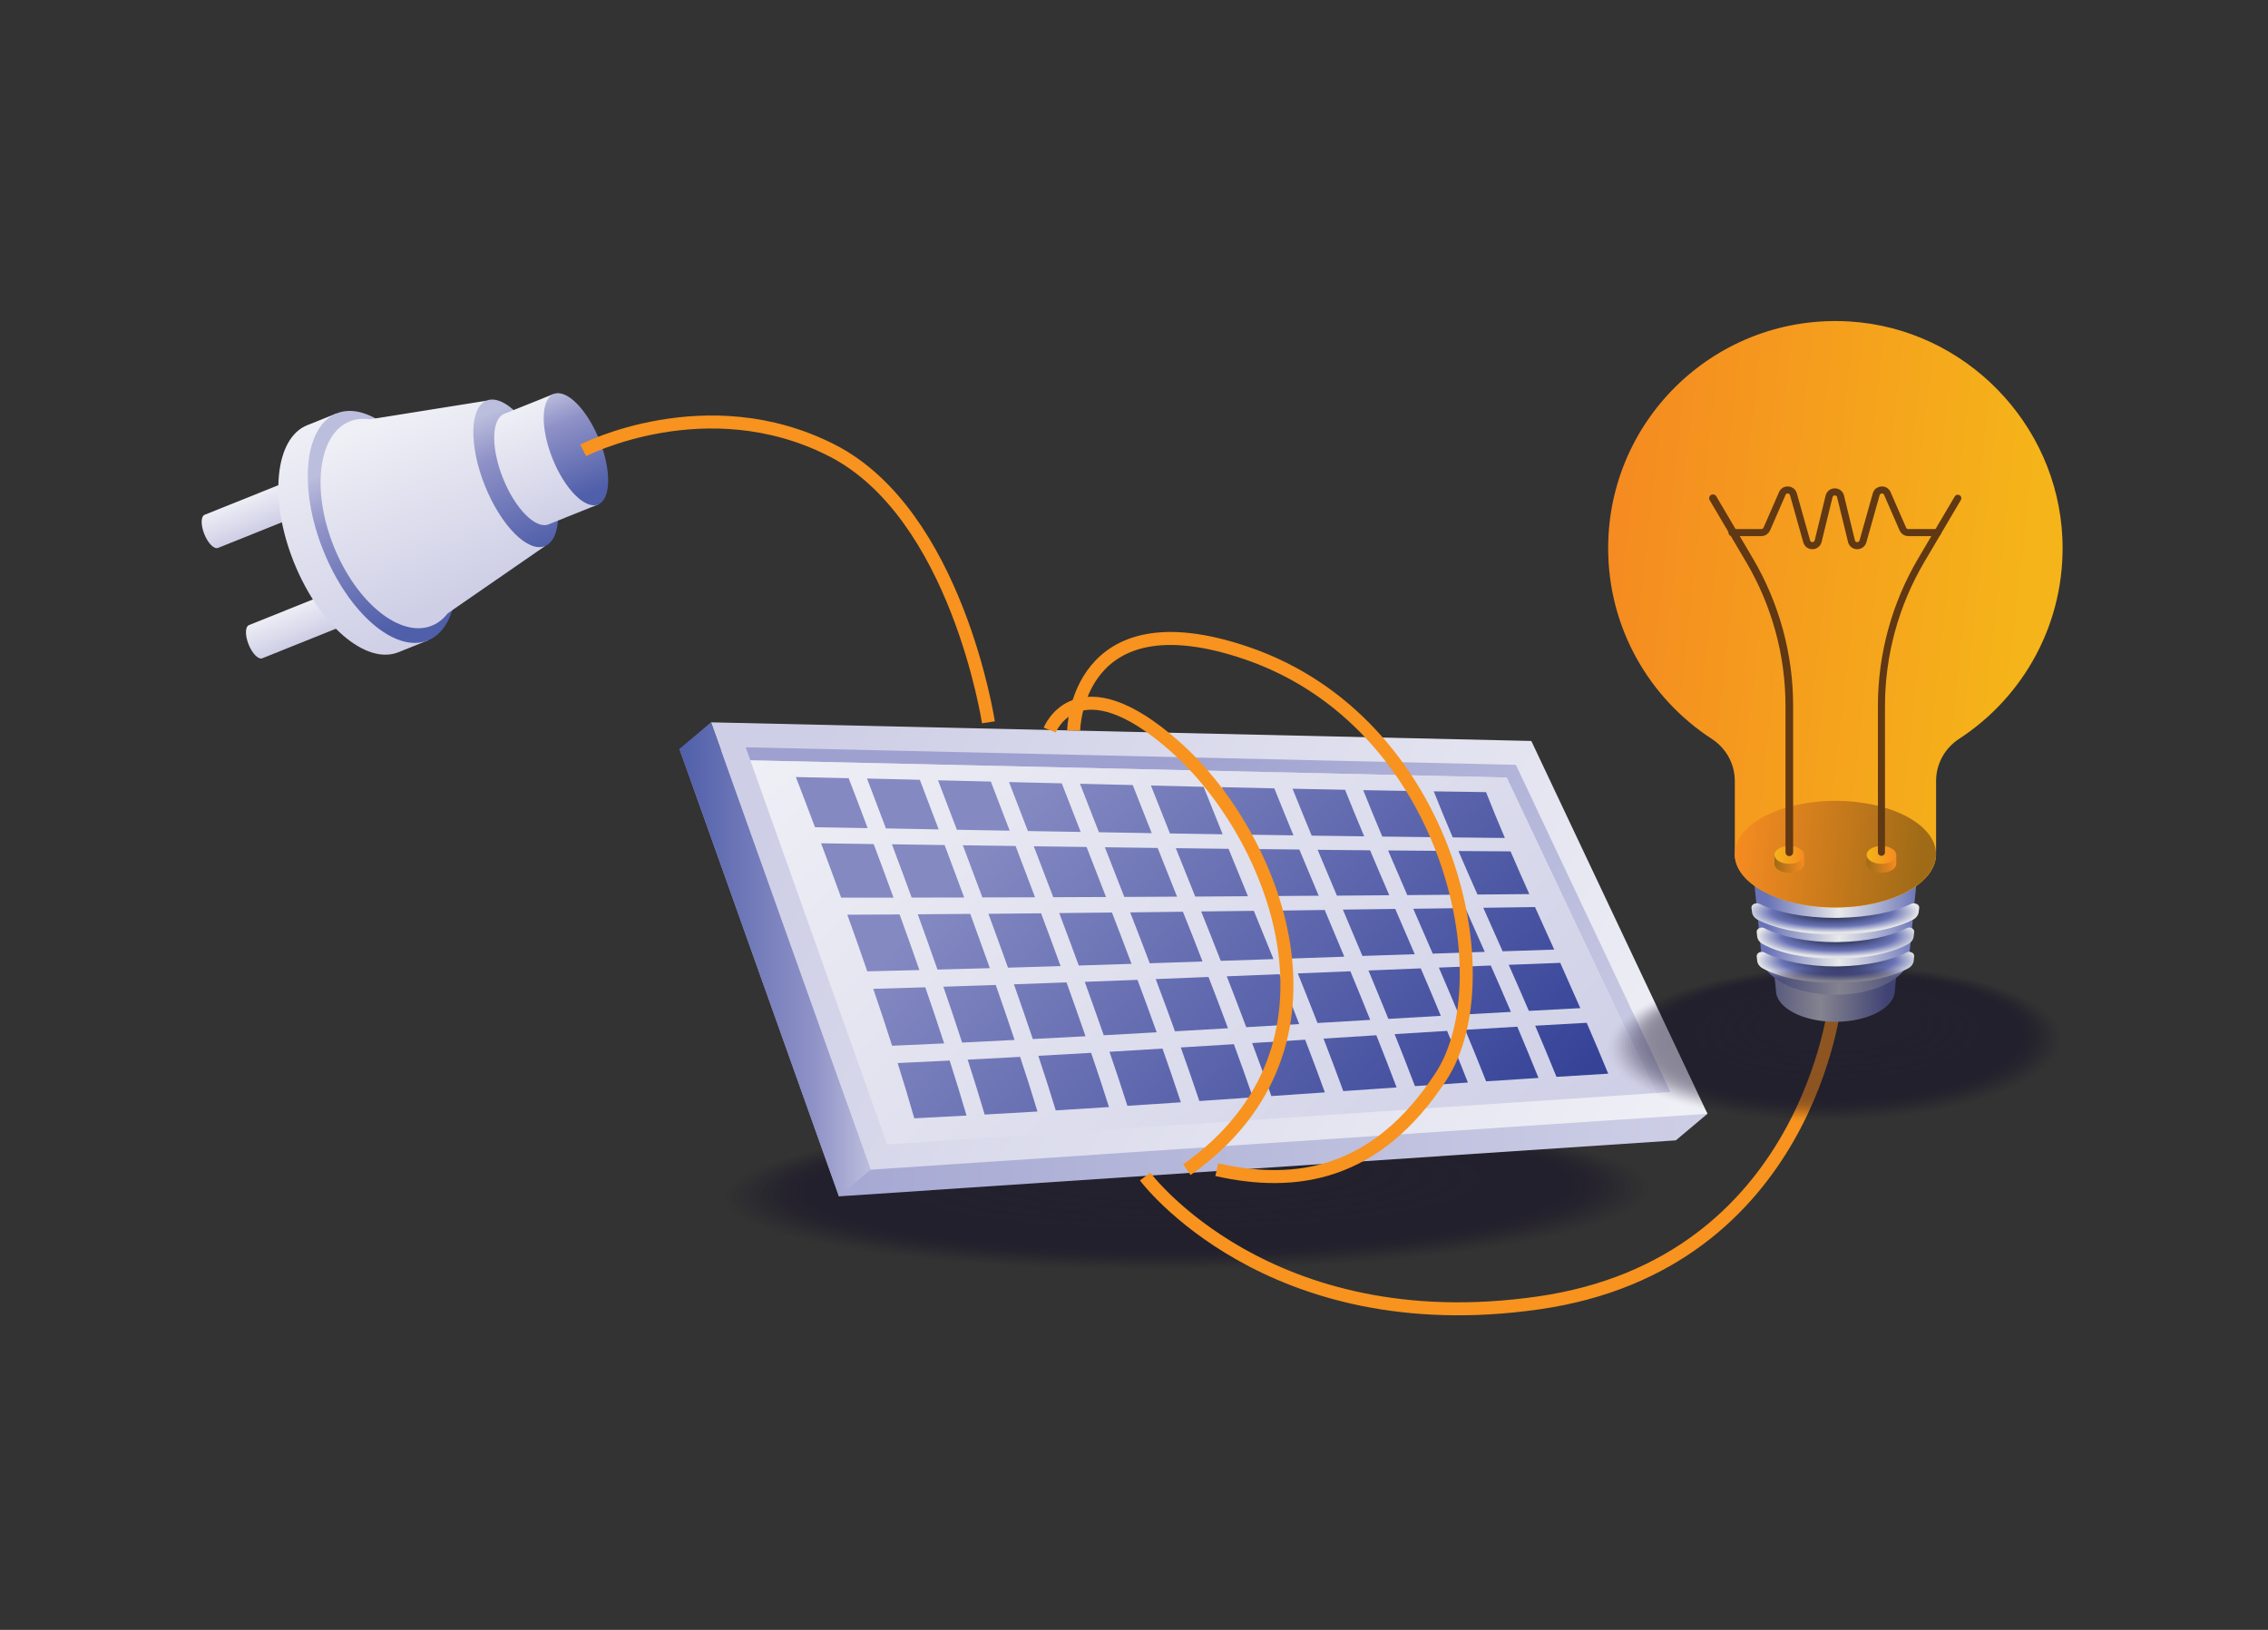 <?xml version="1.0" encoding="utf-8"?>
<svg xmlns="http://www.w3.org/2000/svg" enable-background="new 0 0 3200 2300" viewBox="0 0 3200 2300">
  <rect x="0" y="0" width="3200" height="2300" fill="#333333" stroke="none"/>
  <rect fill="none" height="2199.1" width="3134.4" x="32.8" y="50.4"/>
  <g>
    <g opacity=".46">
      <ellipse cx="1674.5" cy="1684.2" fill="#0f0a26" opacity="0" rx="667.7" ry="111.6" transform="rotate(-.573 1674.641 1683.87) scale(1)"/>
      <ellipse cx="1674.6" cy="1683.6" fill="#0f0a26" opacity=".02" rx="659.3" ry="110.2" transform="rotate(-.573 1674.746 1683.333) scale(1)"/>
      <ellipse cx="1674.7" cy="1683.1" fill="#0f0a26" opacity=".039" rx="651" ry="108.7" transform="rotate(-.573 1674.845 1682.79) scale(1)"/>
      <ellipse cx="1674.8" cy="1682.5" fill="#0f0a26" opacity=".059" rx="642.7" ry="107.2" transform="rotate(-.573 1674.952 1682.253) scale(1)"/>
      <ellipse cx="1674.9" cy="1682" fill="#0f0a26" opacity=".078" rx="634.3" ry="105.8" transform="rotate(-.573 1675.053 1681.72) scale(1)"/>
      <ellipse cx="1675.1" cy="1681.5" fill="#0f0a26" opacity=".098" rx="626" ry="104.3" transform="rotate(-.573 1675.161 1681.186) scale(1)"/>
      <ellipse cx="1675.2" cy="1680.9" fill="#0f0a26" opacity=".118" rx="617.7" ry="102.8" transform="rotate(-.573 1675.265 1680.645) scale(1)"/>
      <ellipse cx="1675.3" cy="1680.4" fill="#0f0a26" opacity=".137" rx="609.3" ry="101.4" transform="rotate(-.573 1675.365 1680.111) scale(1)"/>
      <ellipse cx="1675.4" cy="1679.8" fill="#0f0a26" opacity=".157" rx="601" ry="99.9" transform="rotate(-.573 1675.471 1679.574) scale(1)"/>
      <ellipse cx="1675.5" cy="1679.3" fill="#0f0a26" opacity=".176" rx="592.7" ry="98.5" transform="rotate(-.573 1675.573 1679.03) scale(1)"/>
      <ellipse cx="1675.6" cy="1678.8" fill="#0f0a26" opacity=".196" rx="584.3" ry="97" transform="rotate(-.573 1675.684 1678.496) scale(1)"/>
      <ellipse cx="1675.7" cy="1678.2" fill="#0f0a26" opacity=".216" rx="576" ry="95.5" transform="rotate(-.573 1675.779 1677.957) scale(1)"/>
      <ellipse cx="1675.8" cy="1677.7" fill="#0f0a26" opacity=".235" rx="567.7" ry="94.1" transform="rotate(-.573 1675.89 1677.423) scale(1)"/>
      <ellipse cx="1675.9" cy="1677.1" fill="#0f0a26" opacity=".255" rx="559.4" ry="92.6" transform="rotate(-.573 1675.99 1676.886) scale(1)"/>
      <ellipse cx="1676" cy="1676.6" fill="#0f0a26" opacity=".275" rx="551" ry="91.1" transform="rotate(-.573 1676.095 1676.346) scale(1)"/>
      <ellipse cx="1676.1" cy="1676" fill="#0f0a26" opacity=".294" rx="542.7" ry="89.7" transform="rotate(-.573 1676.2 1675.814) scale(1)"/>
      <ellipse cx="1676.2" cy="1675.5" fill="#0f0a26" opacity=".314" rx="534.4" ry="88.2" transform="rotate(-.573 1676.299 1675.276) scale(1)"/>
      <ellipse cx="1676.3" cy="1675" fill="#0f0a26" opacity=".333" rx="526" ry="86.7" transform="rotate(-.573 1676.406 1674.737) scale(1)"/>
      <ellipse cx="1676.5" cy="1674.4" fill="#0f0a26" opacity=".353" rx="517.7" ry="85.3" transform="rotate(-.573 1676.51 1674.204) scale(1)"/>
      <ellipse cx="1676.6" cy="1673.9" fill="#0f0a26" opacity=".372" rx="509.4" ry="83.8" transform="rotate(-.573 1676.611 1673.668) scale(1)"/>
      <ellipse cx="1676.7" cy="1673.3" fill="#0f0a26" opacity=".392" rx="501" ry="82.3" transform="rotate(-.573 1676.71 1673.13) scale(1)"/>
      <ellipse cx="1676.8" cy="1672.8" fill="#0f0a26" opacity=".412" rx="492.7" ry="80.9" transform="rotate(-.573 1676.817 1672.597) scale(1)"/>
      <ellipse cx="1676.9" cy="1672.3" fill="#0f0a26" opacity=".431" rx="484.4" ry="79.4" transform="rotate(-.573 1676.92 1672.062) scale(1)"/>
      <ellipse cx="1677" cy="1671.7" fill="#0f0a26" opacity=".451" rx="476" ry="78" transform="rotate(-.573 1677.022 1671.524) scale(1)"/>
      <ellipse cx="1677.1" cy="1671.2" fill="#0f0a26" opacity=".471" rx="467.7" ry="76.5" transform="rotate(-.573 1677.13 1670.993) scale(1)"/>
      <ellipse cx="1677.2" cy="1670.6" fill="#0f0a26" opacity=".49" rx="459.4" ry="75" transform="rotate(-.573 1677.233 1670.456) scale(1)"/>
      <ellipse cx="1677.3" cy="1670.1" fill="#0f0a26" opacity=".51" rx="451.1" ry="73.6" transform="rotate(-.573 1677.335 1669.918) scale(1)"/>
      <ellipse cx="1677.4" cy="1669.6" fill="#0f0a26" opacity=".529" rx="442.7" ry="72.1" transform="rotate(-.573 1677.433 1669.386) scale(1)"/>
      <ellipse cx="1677.5" cy="1669" fill="#0f0a26" opacity=".549" rx="434.4" ry="70.6" transform="rotate(-.573 1677.539 1668.85) scale(1)"/>
      <ellipse cx="1677.6" cy="1668.5" fill="#0f0a26" opacity=".569" rx="426.1" ry="69.2" transform="rotate(-.573 1677.64 1668.31) scale(1)"/>
      <ellipse cx="1677.7" cy="1667.9" fill="#0f0a26" opacity=".588" rx="417.7" ry="67.7" transform="rotate(-.573 1677.745 1667.773) scale(1)"/>
      <ellipse cx="1677.9" cy="1667.4" fill="#0f0a26" opacity=".608" rx="409.4" ry="66.2" transform="rotate(-.573 1677.845 1667.242) scale(1)"/>
      <ellipse cx="1678" cy="1666.9" fill="#0f0a26" opacity=".627" rx="401.1" ry="64.8" transform="rotate(-.573 1677.95 1666.705) scale(1)"/>
      <ellipse cx="1678.1" cy="1666.3" fill="#0f0a26" opacity=".647" rx="392.7" ry="63.3" transform="rotate(-.573 1678.048 1666.169) scale(1)"/>
      <ellipse cx="1678.2" cy="1665.8" fill="#0f0a26" opacity=".667" rx="384.4" ry="61.9" transform="rotate(-.573 1678.159 1665.636) scale(1)"/>
      <ellipse cx="1678.3" cy="1665.2" fill="#0f0a26" opacity=".686" rx="376.1" ry="60.4" transform="rotate(-.573 1678.262 1665.105) scale(1)"/>
      <ellipse cx="1678.4" cy="1664.7" fill="#0f0a26" opacity=".706" rx="367.8" ry="58.9" transform="rotate(-.573 1678.363 1664.562) scale(1)"/>
      <ellipse cx="1678.5" cy="1664.2" fill="#0f0a26" opacity=".726" rx="359.4" ry="57.5" transform="rotate(-.573 1678.462 1664.027) scale(1)"/>
      <ellipse cx="1678.6" cy="1663.6" fill="#0f0a26" opacity=".745" rx="351.1" ry="56" transform="rotate(-.573 1678.568 1663.498) scale(1)"/>
      <ellipse cx="1678.7" cy="1663.1" fill="#0f0a26" opacity=".765" rx="342.8" ry="54.5" transform="rotate(-.573 1678.667 1662.962) scale(1)"/>
      <ellipse cx="1678.8" cy="1662.5" fill="#0f0a26" opacity=".784" rx="334.4" ry="53.1" transform="rotate(-.573 1678.767 1662.426) scale(1)"/>
      <ellipse cx="1678.9" cy="1662" fill="#0f0a26" opacity=".804" rx="326.1" ry="51.6" transform="rotate(-.573 1678.874 1661.888) scale(1)"/>
      <ellipse cx="1679" cy="1661.5" fill="#0f0a26" opacity=".824" rx="317.8" ry="50.1" transform="rotate(-.573 1678.974 1661.351) scale(1)"/>
      <ellipse cx="1679.1" cy="1660.9" fill="#0f0a26" opacity=".843" rx="309.4" ry="48.7" transform="rotate(-.573 1679.083 1660.814) scale(1)"/>
      <ellipse cx="1679.3" cy="1660.4" fill="#0f0a26" opacity=".863" rx="301.1" ry="47.2" transform="matrix(1 -.01 .01 1 -16.534 16.89)"/>
      <ellipse cx="1679.4" cy="1659.8" fill="#0f0a26" opacity=".882" rx="292.8" ry="45.7" transform="rotate(-.573 1679.29 1659.75) scale(1)"/>
      <ellipse cx="1679.5" cy="1659.3" fill="#0f0a26" opacity=".902" rx="284.4" ry="44.3" transform="matrix(1 -.01 .01 1 -16.516 16.885)"/>
      <ellipse cx="1679.6" cy="1658.8" fill="#0f0a26" opacity=".922" rx="276.1" ry="42.8" transform="matrix(1 -.01 .01 1 -16.508 16.883)"/>
      <ellipse cx="1679.7" cy="1658.2" fill="#0f0a26" opacity=".941" rx="267.8" ry="41.4" transform="matrix(1 -.01 .01 1 -16.5 16.882)"/>
      <ellipse cx="1679.8" cy="1657.7" fill="#0f0a26" opacity=".961" rx="259.5" ry="39.9" transform="rotate(-.573 1679.71 1657.59) scale(1)"/>
      <ellipse cx="1679.9" cy="1657.1" fill="#0f0a26" opacity=".98" rx="251.1" ry="38.4" transform="matrix(1 -.01 .01 1 -16.487 16.882)"/>
      <ellipse cx="1680" cy="1656.6" fill="#0f0a26" rx="242.8" ry="37" transform="matrix(1 -.01 .01 1 -16.483 16.883)"/>
    </g>
    <g>
      <g>
        <linearGradient gradientTransform="matrix(-.928 .372 .372 .928 6594.354 -1273.744)" gradientUnits="userSpaceOnUse" id="a" x1="6524.24" x2="6524.24" y1="-492.158" y2="-440.97">
          <stop offset="0" stop-color="#efeff6"/>
          <stop offset="1" stop-color="#cecfe6"/>
        </linearGradient>
        <path d="M288.8,726.4l144.5-58l18.8,46.8l-144.5,58c-5.5,2.2-14.1-6.5-19.3-19.4&#xD;&#xA;				C283.1,740.8,283.3,728.6,288.8,726.4z" fill="url(#a)"/>
        <linearGradient gradientTransform="matrix(-.928 .372 .372 .928 6594.354 -1273.744)" gradientUnits="userSpaceOnUse" id="b" x1="6441.055" x2="6441.055" y1="-446.985" y2="-492.483">
          <stop offset="0" stop-color="#505faa"/>
          <stop offset=".704" stop-color="#8f92c7"/>
          <stop offset="1" stop-color="#bcbedd"/>
        </linearGradient>
        <path d="M432.8,695.8c5.2,12.9,13.8,21.6,19.3,19.4s5.7-14.5,0.5-27.4c-5.2-12.9-13.8-21.6-19.3-19.4&#xD;&#xA;				C427.8,670.6,427.6,682.8,432.8,695.8z" fill="url(#b)"/>
      </g>
      <g>
        <linearGradient gradientTransform="matrix(-.928 .372 .372 .928 6594.354 -1273.744)" gradientUnits="userSpaceOnUse" id="c" x1="6524.24" x2="6524.24" y1="-324.339" y2="-273.151">
          <stop offset="0" stop-color="#efeff6"/>
          <stop offset="1" stop-color="#cecfe6"/>
        </linearGradient>
        <path d="M351.3,882.1l144.5-58l18.8,46.8l-144.5,58c-5.5,2.2-14.1-6.5-19.3-19.4&#xD;&#xA;				C345.6,896.6,345.8,884.3,351.3,882.1z" fill="url(#c)"/>
        <linearGradient gradientTransform="matrix(-.928 .372 .372 .928 6594.354 -1273.744)" gradientUnits="userSpaceOnUse" id="d" x1="6441.055" x2="6441.055" y1="-279.166" y2="-324.663">
          <stop offset="0" stop-color="#505faa"/>
          <stop offset=".704" stop-color="#8f92c7"/>
          <stop offset="1" stop-color="#bcbedd"/>
        </linearGradient>
        <path d="M495.3,851.5c5.2,12.9,13.8,21.6,19.3,19.4c5.5-2.2,5.7-14.5,0.5-27.4c-5.2-12.9-13.8-21.6-19.3-19.4&#xD;&#xA;				S490.1,838.6,495.3,851.5z" fill="url(#d)"/>
      </g>
      <g>
        <linearGradient gradientTransform="matrix(-.928 .372 .372 .928 6594.354 -1273.744)" gradientUnits="userSpaceOnUse" id="e" x1="6437.797" x2="6437.797" y1="-555.057" y2="-204.813">
          <stop offset="0" stop-color="#efeff6"/>
          <stop offset="1" stop-color="#cecfe6"/>
        </linearGradient>
        <path d="M433.5,600l41.6-16.7l128.6,320.4l-41.6,16.7c-45.9,18.4-111.9-38.4-147.4-126.9&#xD;&#xA;				C379.2,705.1,387.6,618.4,433.5,600z" fill="url(#e)"/>
        <linearGradient gradientTransform="matrix(-.928 .372 .372 .928 6594.354 -1273.744)" gradientUnits="userSpaceOnUse" id="f" x1="6370.623" x2="6370.623" y1="-240.817" y2="-482.283">
          <stop offset="0" stop-color="#505faa"/>
          <stop offset=".704" stop-color="#8f92c7"/>
          <stop offset="1" stop-color="#bcbedd"/>
        </linearGradient>
        <path d="M456.2,776.9c35.5,88.5,101.5,145.3,147.4,126.9s54.3-105.1,18.8-193.6S521,564.9,475.1,583.3&#xD;&#xA;				C429.1,601.8,420.7,688.4,456.2,776.9z" fill="url(#f)"/>
      </g>
      <linearGradient gradientTransform="matrix(-.928 .372 .372 .928 6594.354 -1273.744)" gradientUnits="userSpaceOnUse" id="g" x1="6306.036" x2="6306.036" y1="-518.541" y2="-247.699">
        <stop offset="0" stop-color="#efeff6"/>
        <stop offset="1" stop-color="#cecfe6"/>
      </linearGradient>
      <path d="M493.7,594.5c3-1.2,6.1-2,9.2-2.6l0,0l0.3,0c6-1.1,12.3-1.1,18.7-0.2l164.6-26.3l82.4,205.3l-137.2,94.8&#xD;&#xA;			c-4,5.1-8.5,9.5-13.6,12.8l-0.2,0.2l0,0c-2.7,1.7-5.5,3.2-8.5,4.4c-44.5,17.9-106.5-32.2-138.5-111.9&#xD;&#xA;			C439,691.4,449.1,612.3,493.7,594.5z" fill="url(#g)"/>
      <linearGradient gradientTransform="matrix(-.928 .372 .372 .928 6594.354 -1273.744)" gradientUnits="userSpaceOnUse" id="h" x1="6167.713" x2="6167.713" y1="-268.485" y2="-474.127">
        <stop offset="0" stop-color="#505faa"/>
        <stop offset=".704" stop-color="#8f92c7"/>
        <stop offset="1" stop-color="#bcbedd"/>
      </linearGradient>
      <path d="M684.2,685.4c22.8,56.7,60.7,94.8,84.7,85.2s25-63.4,2.3-120.1s-60.7-94.8-84.7-85.2&#xD;&#xA;			C662.5,575,661.5,628.7,684.2,685.4z" fill="url(#h)"/>
      <g>
        <linearGradient gradientTransform="matrix(-.928 .372 .372 .928 6594.354 -1273.744)" gradientUnits="userSpaceOnUse" id="i" x1="6131.605" x2="6131.605" y1="-466.744" y2="-296.238">
          <stop offset="0" stop-color="#efeff6"/>
          <stop offset="1" stop-color="#cecfe6"/>
        </linearGradient>
        <path d="M711.5,583.9l69.8-28l62.6,156l-69.8,28c-18.2,7.3-47-21.7-64.3-64.7C692.5,632.1,693.2,591.2,711.5,583.9z" fill="url(#i)"/>
        <linearGradient gradientTransform="matrix(-.928 .372 .372 .928 6594.354 -1273.744)" gradientUnits="userSpaceOnUse" id="j" x1="6076.2" x2="6076.2" y1="-316.274" y2="-467.826">
          <stop offset="0" stop-color="#505faa"/>
          <stop offset=".704" stop-color="#8f92c7"/>
          <stop offset="1" stop-color="#bcbedd"/>
        </linearGradient>
        <path d="M779.6,647.2c17.3,43.1,46.1,72.1,64.3,64.7c18.2-7.3,19-48.2,1.7-91.2c-17.3-43.1-46.1-72.1-64.3-64.7&#xD;&#xA;				C763.1,563.2,762.3,604.1,779.6,647.2z" fill="url(#j)"/>
      </g>
    </g>
    <g>
      <linearGradient gradientUnits="userSpaceOnUse" id="k" x1="958.684" x2="2409.075" y1="1372.502" y2="1372.502">
        <stop offset="0" stop-color="#9ea1cf"/>
        <stop offset="1" stop-color="#cecfe6"/>
      </linearGradient>
      <polygon fill="url(#k)" points="958.7 1056.8 1183.7 1688.2 2364.5 1609.2 2409.1 1571.7 2116.1 1083.2"/>
      <linearGradient gradientUnits="userSpaceOnUse" id="l" x1="2304.455" x2="1151.272" y1="1691.895" y2="1041.999">
        <stop offset="0" stop-color="#efeff6"/>
        <stop offset="1" stop-color="#cecfe6"/>
      </linearGradient>
      <polygon fill="url(#l)" points="1003.2 1019.3 1228.3 1650.6 2409.1 1571.7 2160.6 1045.6"/>
      <linearGradient gradientUnits="userSpaceOnUse" id="m" x1="1615.068" x2="2214.621" y1="1092.999" y2="1714.435">
        <stop offset="0" stop-color="#9ea1cf"/>
        <stop offset="1" stop-color="#cecfe6"/>
      </linearGradient>
      <polygon fill="url(#m)" points="2356.8 1540.9 2336.1 1542.4 2125.8 1097.2 1058.7 1072.9 1052.1 1054.5 2138.8 1079.3"/>
      <linearGradient gradientUnits="userSpaceOnUse" id="n" x1="1243.534" x2="2093.952" y1="894.498" y2="1775.954">
        <stop offset="0" stop-color="#efeff6"/>
        <stop offset="1" stop-color="#cecfe6"/>
      </linearGradient>
      <polygon fill="url(#n)" points="2336.1 1542.4 1251.8 1614.9 1058.7 1072.9 2125.8 1097.2"/>
      <linearGradient gradientUnits="userSpaceOnUse" id="o" x1="958.684" x2="1228.296" y1="1353.739" y2="1353.739">
        <stop offset="0" stop-color="#505faa"/>
        <stop offset=".704" stop-color="#8f92c7"/>
        <stop offset="1" stop-color="#bcbedd"/>
      </linearGradient>
      <polygon fill="url(#o)" points="1228.3 1650.6 1183.7 1688.2 958.7 1056.8 1003.2 1019.3"/>
      <g>
        <g>
          <g>
            <linearGradient gradientUnits="userSpaceOnUse" id="p" x1="1324.228" x2="1990.285" y1="1266.276" y2="1857.672">
              <stop offset="0" stop-color="#8489c2"/>
              <stop offset="1" stop-color="#313f95"/>
            </linearGradient>
            <path d="M1224.2,1168.6c-29.7-0.5-44.6-0.8-74.3-1.3c-11.1-29.4-16.5-43.7-27-70.8c29.8,0.6,44.7,1,74.5,1.7&#xD;&#xA;						C1207.9,1125.3,1213.3,1139.4,1224.2,1168.6z" fill="url(#p)"/>
            <linearGradient gradientUnits="userSpaceOnUse" id="q" x1="1367.334" x2="2033.392" y1="1217.727" y2="1809.124">
              <stop offset="0" stop-color="#8489c2"/>
              <stop offset="1" stop-color="#313f95"/>
            </linearGradient>
            <path d="M1324.4,1170.4c-29.8-0.5-44.7-0.8-74.4-1.4c-10.9-29-16.3-43.2-26.7-70.4c29.8,0.7,44.7,1.1,74.5,1.8&#xD;&#xA;						C1308.1,1127.6,1313.5,1141.7,1324.4,1170.4z" fill="url(#q)"/>
            <linearGradient gradientUnits="userSpaceOnUse" id="r" x1="1410.438" x2="2076.496" y1="1169.182" y2="1760.578">
              <stop offset="0" stop-color="#8489c2"/>
              <stop offset="1" stop-color="#313f95"/>
            </linearGradient>
            <path d="M1424.6,1172.2c-29.8-0.5-44.7-0.8-74.5-1.3c-10.8-28.6-16.2-42.6-26.6-69.8c29.8,0.7,44.7,1.1,74.5,1.8&#xD;&#xA;						C1408.4,1130.1,1413.7,1144,1424.6,1172.2z" fill="url(#r)"/>
            <linearGradient gradientUnits="userSpaceOnUse" id="s" x1="1453.542" x2="2119.6" y1="1120.636" y2="1712.032">
              <stop offset="0" stop-color="#8489c2"/>
              <stop offset="1" stop-color="#313f95"/>
            </linearGradient>
            <path d="M1524.8,1174c-29.8-0.5-44.7-0.8-74.5-1.3c-10.8-28.1-16.2-42-26.6-69.1c29.8,0.7,44.7,1.1,74.4,1.8&#xD;&#xA;						C1508.6,1132.5,1514,1146.2,1524.8,1174z" fill="url(#s)"/>
            <linearGradient gradientUnits="userSpaceOnUse" id="t" x1="1496.647" x2="2162.705" y1="1072.089" y2="1663.485">
              <stop offset="0" stop-color="#8489c2"/>
              <stop offset="1" stop-color="#313f95"/>
            </linearGradient>
            <path d="M1625,1175.7c-29.8-0.5-44.7-0.8-74.5-1.3c-10.8-27.6-16.2-41.3-26.7-68.4c29.8,0.7,44.6,1.1,74.4,1.8&#xD;&#xA;						C1608.8,1134.9,1614.2,1148.4,1625,1175.7z" fill="url(#t)"/>
            <linearGradient gradientUnits="userSpaceOnUse" id="u" x1="1539.755" x2="2205.812" y1="1023.539" y2="1614.936">
              <stop offset="0" stop-color="#8489c2"/>
              <stop offset="1" stop-color="#313f95"/>
            </linearGradient>
            <path d="M1725.1,1177.3c-29.7-0.5-44.6-0.7-74.4-1.2c-10.8-27.1-16.2-40.6-26.8-67.6c29.7,0.7,44.6,1.1,74.3,1.8&#xD;&#xA;						C1708.9,1137.2,1714.3,1150.6,1725.1,1177.3z" fill="url(#u)"/>
            <linearGradient gradientUnits="userSpaceOnUse" id="v" x1="1582.866" x2="2248.924" y1="974.985" y2="1566.382">
              <stop offset="0" stop-color="#8489c2"/>
              <stop offset="1" stop-color="#313f95"/>
            </linearGradient>
            <path d="M1825,1178.8c-29.7-0.4-44.5-0.7-74.3-1.1c-10.8-26.6-16.2-39.9-26.9-66.9c29.7,0.7,44.5,1,74.2,1.7&#xD;&#xA;						C1808.8,1139.4,1814.2,1152.6,1825,1178.8z" fill="url(#v)"/>
            <linearGradient gradientUnits="userSpaceOnUse" id="w" x1="1625.983" x2="2292.041" y1="926.425" y2="1517.822">
              <stop offset="0" stop-color="#8489c2"/>
              <stop offset="1" stop-color="#313f95"/>
            </linearGradient>
            <path d="M1924.8,1180.2c-29.6-0.4-44.4-0.6-74.1-1c-10.8-26.1-16.2-39.3-27-66.2c29.6,0.6,44.5,0.9,74.1,1.5&#xD;&#xA;						C1908.6,1141.4,1914,1154.4,1924.8,1180.2z" fill="url(#w)"/>
            <linearGradient gradientUnits="userSpaceOnUse" id="x" x1="1669.105" x2="2335.163" y1="877.859" y2="1469.255">
              <stop offset="0" stop-color="#8489c2"/>
              <stop offset="1" stop-color="#313f95"/>
            </linearGradient>
            <path d="M2024.2,1181.4c-29.5-0.3-44.3-0.5-73.9-0.9c-10.8-25.7-16.2-38.7-26.9-65.5c29.6,0.6,44.4,0.8,74,1.3&#xD;&#xA;						C2008.1,1143.2,2013.5,1156.1,2024.2,1181.4z" fill="url(#x)"/>
            <linearGradient gradientUnits="userSpaceOnUse" id="y" x1="1712.236" x2="2378.294" y1="829.283" y2="1420.679">
              <stop offset="0" stop-color="#8489c2"/>
              <stop offset="1" stop-color="#313f95"/>
            </linearGradient>
            <path d="M2123.3,1182.5c-29.4-0.3-44.1-0.4-73.6-0.8c-10.7-25.2-16-38.1-26.8-65c29.6,0.5,44.3,0.7,73.8,1.1&#xD;&#xA;						C2107.4,1144.8,2112.7,1157.5,2123.3,1182.5z" fill="url(#y)"/>
          </g>
          <g>
            <linearGradient gradientUnits="userSpaceOnUse" id="z" x1="1292.33" x2="1958.387" y1="1302.201" y2="1893.597">
              <stop offset="0" stop-color="#8489c2"/>
              <stop offset="1" stop-color="#313f95"/>
            </linearGradient>
            <path d="M1260.7,1266.7c-29.6,0-44.4,0-73.9,0c-11.4-31.3-17.1-46.8-28.3-76.7c29.7,0.4,44.5,0.7,74.2,1.1&#xD;&#xA;						C1243.8,1220.6,1249.4,1235.9,1260.7,1266.7z" fill="url(#z)"/>
            <linearGradient gradientUnits="userSpaceOnUse" id="A" x1="1335.945" x2="2002.003" y1="1253.079" y2="1844.476">
              <stop offset="0" stop-color="#8489c2"/>
              <stop offset="1" stop-color="#313f95"/>
            </linearGradient>
            <path d="M1360.4,1266.5c-29.7,0.1-44.5,0.1-74.1,0.1c-11.2-30.6-16.8-45.8-27.9-75.2c29.7,0.4,44.6,0.7,74.4,1.1&#xD;&#xA;						C1343.7,1221.6,1349.3,1236.4,1360.4,1266.5z" fill="url(#A)"/>
            <linearGradient gradientUnits="userSpaceOnUse" id="B" x1="1379.715" x2="2045.773" y1="1203.783" y2="1795.179">
              <stop offset="0" stop-color="#8489c2"/>
              <stop offset="1" stop-color="#313f95"/>
            </linearGradient>
            <path d="M1460.4,1266.2c-29.8,0.1-44.6,0.1-74.3,0.2c-11.1-29.9-16.7-44.7-27.6-73.6c29.8,0.4,44.7,0.6,74.4,1&#xD;&#xA;						C1443.8,1222.4,1449.3,1236.9,1460.4,1266.2z" fill="url(#B)"/>
            <linearGradient gradientUnits="userSpaceOnUse" id="C" x1="1423.599" x2="2089.657" y1="1154.359" y2="1745.756">
              <stop offset="0" stop-color="#8489c2"/>
              <stop offset="1" stop-color="#313f95"/>
            </linearGradient>
            <path d="M1560.5,1265.8c-29.8,0.1-44.7,0.2-74.4,0.3c-11-29.1-16.6-43.5-27.5-71.9c29.8,0.4,44.7,0.6,74.5,1&#xD;&#xA;						C1544,1223.2,1549.5,1237.3,1560.5,1265.8z" fill="url(#C)"/>
            <linearGradient gradientUnits="userSpaceOnUse" id="D" x1="1467.551" x2="2133.608" y1="1104.859" y2="1696.255">
              <stop offset="0" stop-color="#8489c2"/>
              <stop offset="1" stop-color="#313f95"/>
            </linearGradient>
            <path d="M1660.7,1265.3c-29.8,0.2-44.7,0.2-74.4,0.4c-11-28.3-16.5-42.3-27.4-70.1c29.8,0.4,44.7,0.6,74.5,1&#xD;&#xA;						C1644.2,1223.9,1649.7,1237.6,1660.7,1265.3z" fill="url(#D)"/>
            <linearGradient gradientUnits="userSpaceOnUse" id="E" x1="1511.527" x2="2177.584" y1="1055.331" y2="1646.727">
              <stop offset="0" stop-color="#8489c2"/>
              <stop offset="1" stop-color="#313f95"/>
            </linearGradient>
            <path d="M1760.8,1264.7c-29.7,0.2-44.6,0.3-74.4,0.5c-11-27.5-16.5-41.1-27.4-68.3c29.8,0.4,44.6,0.5,74.4,0.9&#xD;&#xA;						C1744.3,1224.5,1749.8,1237.8,1760.8,1264.7z" fill="url(#E)"/>
            <linearGradient gradientUnits="userSpaceOnUse" id="F" x1="1555.484" x2="2221.542" y1="1005.824" y2="1597.22">
              <stop offset="0" stop-color="#8489c2"/>
              <stop offset="1" stop-color="#313f95"/>
            </linearGradient>
            <path d="M1860.6,1264c-29.6,0.2-44.5,0.3-74.2,0.5c-11-26.7-16.5-39.9-27.3-66.5c29.7,0.3,44.6,0.5,74.2,0.8&#xD;&#xA;						C1844.2,1225,1849.7,1238,1860.6,1264z" fill="url(#F)"/>
            <linearGradient gradientUnits="userSpaceOnUse" id="G" x1="1599.379" x2="2265.436" y1="956.388" y2="1547.784">
              <stop offset="0" stop-color="#8489c2"/>
              <stop offset="1" stop-color="#313f95"/>
            </linearGradient>
            <path d="M1960.2,1263.3c-29.5,0.2-44.3,0.3-73.9,0.6c-11-25.9-16.4-38.7-27.2-64.7c29.7,0.3,44.5,0.4,74,0.7&#xD;&#xA;						C1943.8,1225.4,1949.3,1238,1960.2,1263.3z" fill="url(#G)"/>
            <linearGradient gradientUnits="userSpaceOnUse" id="H" x1="1643.168" x2="2309.226" y1="907.07" y2="1498.467">
              <stop offset="0" stop-color="#8489c2"/>
              <stop offset="1" stop-color="#313f95"/>
            </linearGradient>
            <path d="M2059.2,1262.5c-29.4,0.2-44.1,0.4-73.6,0.6c-10.9-25.1-16.3-37.6-27.1-63c29.6,0.3,44.3,0.4,73.8,0.6&#xD;&#xA;						C2043.1,1225.8,2048.4,1238,2059.2,1262.5z" fill="url(#H)"/>
            <linearGradient gradientUnits="userSpaceOnUse" id="I" x1="1686.806" x2="2352.864" y1="857.923" y2="1449.319">
              <stop offset="0" stop-color="#8489c2"/>
              <stop offset="1" stop-color="#313f95"/>
            </linearGradient>
            <path d="M2157.8,1261.7c-29.2,0.2-43.8,0.4-73.2,0.6c-10.8-24.3-16.1-36.5-26.8-61.4c29.4,0.2,44.1,0.3,73.5,0.5&#xD;&#xA;						C2141.9,1226,2147.1,1237.9,2157.8,1261.7z" fill="url(#I)"/>
          </g>
          <g>
            <linearGradient gradientUnits="userSpaceOnUse" id="J" x1="1258.04" x2="1924.098" y1="1340.819" y2="1932.215">
              <stop offset="0" stop-color="#8489c2"/>
              <stop offset="1" stop-color="#313f95"/>
            </linearGradient>
            <path d="M1297.2,1368.9c-29.5,0.8-44.2,1.1-73.5,1.8c-11.1-32.2-16.8-48.3-28.2-79.9c29.5-0.1,44.2-0.2,73.8-0.4&#xD;&#xA;						C1280.5,1321.5,1286.2,1337.3,1297.2,1368.9z" fill="url(#J)"/>
            <linearGradient gradientUnits="userSpaceOnUse" id="K" x1="1302.602" x2="1968.659" y1="1290.632" y2="1882.028">
              <stop offset="0" stop-color="#8489c2"/>
              <stop offset="1" stop-color="#313f95"/>
            </linearGradient>
            <path d="M1396.6,1366.2c-29.6,0.8-44.4,1.2-73.9,2c-11-31.4-16.6-47.1-27.8-78c29.6-0.2,44.4-0.3,74.1-0.6&#xD;&#xA;						C1380,1320,1385.6,1335.4,1396.6,1366.2z" fill="url(#K)"/>
            <linearGradient gradientUnits="userSpaceOnUse" id="L" x1="1347.474" x2="2013.532" y1="1240.095" y2="1831.491">
              <stop offset="0" stop-color="#8489c2"/>
              <stop offset="1" stop-color="#313f95"/>
            </linearGradient>
            <path d="M1496.4,1363.3c-29.7,0.9-44.6,1.4-74.2,2.2c-11-30.7-16.5-45.9-27.6-76c29.7-0.3,44.6-0.4,74.3-0.7&#xD;&#xA;						C1479.9,1318.3,1485.5,1333.2,1496.4,1363.3z" fill="url(#L)"/>
            <linearGradient gradientUnits="userSpaceOnUse" id="M" x1="1392.572" x2="2058.63" y1="1189.303" y2="1780.7">
              <stop offset="0" stop-color="#8489c2"/>
              <stop offset="1" stop-color="#313f95"/>
            </linearGradient>
            <path d="M1596.5,1360.1c-29.8,1-44.7,1.4-74.4,2.4c-11-29.8-16.5-44.7-27.6-74c29.8-0.3,44.6-0.5,74.4-0.8&#xD;&#xA;						C1580,1316.4,1585.5,1330.9,1596.5,1360.1z" fill="url(#M)"/>
            <linearGradient gradientUnits="userSpaceOnUse" id="N" x1="1437.805" x2="2103.863" y1="1138.36" y2="1729.756">
              <stop offset="0" stop-color="#8489c2"/>
              <stop offset="1" stop-color="#313f95"/>
            </linearGradient>
            <path d="M1696.7,1356.8c-29.8,1-44.7,1.5-74.5,2.5c-11-29-16.5-43.4-27.6-71.8c29.8-0.3,44.7-0.5,74.4-0.9&#xD;&#xA;						C1680.2,1314.4,1685.7,1328.4,1696.7,1356.8z" fill="url(#N)"/>
            <linearGradient gradientUnits="userSpaceOnUse" id="O" x1="1483.086" x2="2149.144" y1="1087.362" y2="1678.758">
              <stop offset="0" stop-color="#8489c2"/>
              <stop offset="1" stop-color="#313f95"/>
            </linearGradient>
            <path d="M1796.8,1353.4c-29.7,1-44.6,1.5-74.4,2.5c-11-28.2-16.6-42.1-27.6-69.7c29.8-0.4,44.6-0.6,74.3-0.9&#xD;&#xA;						C1780.2,1312.3,1785.7,1325.9,1796.8,1353.4z" fill="url(#O)"/>
            <linearGradient gradientUnits="userSpaceOnUse" id="P" x1="1528.325" x2="2194.383" y1="1036.411" y2="1627.808">
              <stop offset="0" stop-color="#8489c2"/>
              <stop offset="1" stop-color="#313f95"/>
            </linearGradient>
            <path d="M1896.7,1350c-29.6,1-44.5,1.5-74.2,2.6c-11.1-27.3-16.6-40.8-27.6-67.5c29.7-0.4,44.5-0.6,74.2-1&#xD;&#xA;						C1880,1310.2,1885.6,1323.3,1896.7,1350z" fill="url(#P)"/>
            <linearGradient gradientUnits="userSpaceOnUse" id="Q" x1="1573.433" x2="2239.491" y1="985.609" y2="1577.006">
              <stop offset="0" stop-color="#8489c2"/>
              <stop offset="1" stop-color="#313f95"/>
            </linearGradient>
            <path d="M1996.1,1346.5c-29.5,1-44.2,1.5-73.8,2.5c-11.1-26.5-16.6-39.5-27.6-65.4c29.6-0.4,44.4-0.6,73.9-1&#xD;&#xA;						C1979.5,1308,1985,1320.7,1996.1,1346.5z" fill="url(#Q)"/>
            <linearGradient gradientUnits="userSpaceOnUse" id="R" x1="1618.324" x2="2284.382" y1="935.05" y2="1526.447">
              <stop offset="0" stop-color="#8489c2"/>
              <stop offset="1" stop-color="#313f95"/>
            </linearGradient>
            <path d="M2094.9,1343.2c-29.3,1-43.9,1.5-73.4,2.5c-11.1-25.7-16.6-38.2-27.5-63.3c29.5-0.4,44.2-0.6,73.5-1&#xD;&#xA;						C2078.4,1305.9,2083.8,1318.1,2094.9,1343.2z" fill="url(#R)"/>
            <linearGradient gradientUnits="userSpaceOnUse" id="S" x1="1662.906" x2="2328.964" y1="884.84" y2="1476.237">
              <stop offset="0" stop-color="#8489c2"/>
              <stop offset="1" stop-color="#313f95"/>
            </linearGradient>
            <path d="M2192.9,1340c-29,0.9-43.6,1.4-72.8,2.4c-11.1-24.9-16.5-37-27.3-61.4c29.3-0.4,43.9-0.6,73-1&#xD;&#xA;						C2176.6,1303.8,2182,1315.6,2192.9,1340z" fill="url(#S)"/>
          </g>
          <g>
            <linearGradient gradientUnits="userSpaceOnUse" id="T" x1="1222.172" x2="1888.23" y1="1381.216" y2="1972.612">
              <stop offset="0" stop-color="#8489c2"/>
              <stop offset="1" stop-color="#313f95"/>
            </linearGradient>
            <path d="M1332.1,1472.4c-29.4,1.4-44.1,2-73.4,3.3c-10.2-31.9-15.6-48.1-26.6-80.3c29.3-0.8,44-1.3,73.4-2.2&#xD;&#xA;						C1316.5,1424.9,1321.8,1440.8,1332.1,1472.4z" fill="url(#T)"/>
            <linearGradient gradientUnits="userSpaceOnUse" id="U" x1="1267.787" x2="1933.845" y1="1329.842" y2="1921.238">
              <stop offset="0" stop-color="#8489c2"/>
              <stop offset="1" stop-color="#313f95"/>
            </linearGradient>
            <path d="M1431.5,1467.5c-29.7,1.5-44.5,2.2-74,3.7c-10.3-31.4-15.6-47.3-26.5-78.8c29.5-0.9,44.3-1.4,73.9-2.5&#xD;&#xA;						C1415.8,1420.9,1421.1,1436.5,1431.5,1467.5z" fill="url(#U)"/>
            <linearGradient gradientUnits="userSpaceOnUse" id="V" x1="1313.87" x2="1979.928" y1="1277.941" y2="1869.338">
              <stop offset="0" stop-color="#8489c2"/>
              <stop offset="1" stop-color="#313f95"/>
            </linearGradient>
            <path d="M1531.6,1462.3c-29.8,1.6-44.7,2.4-74.4,3.9c-10.4-30.9-15.8-46.4-26.6-77.2c29.7-1,44.5-1.6,74.2-2.7&#xD;&#xA;						C1515.7,1416.6,1521,1431.8,1531.6,1462.3z" fill="url(#V)"/>
            <linearGradient gradientUnits="userSpaceOnUse" id="W" x1="1360.291" x2="2026.349" y1="1225.659" y2="1817.056">
              <stop offset="0" stop-color="#8489c2"/>
              <stop offset="1" stop-color="#313f95"/>
            </linearGradient>
            <path d="M1632,1456.7c-29.9,1.7-44.8,2.5-74.7,4.2c-10.6-30.3-16-45.5-26.8-75.4c29.8-1.1,44.6-1.7,74.4-2.8&#xD;&#xA;						C1615.9,1412,1621.3,1426.8,1632,1456.7z" fill="url(#W)"/>
            <linearGradient gradientUnits="userSpaceOnUse" id="X" x1="1406.915" x2="2072.972" y1="1173.15" y2="1764.546">
              <stop offset="0" stop-color="#8489c2"/>
              <stop offset="1" stop-color="#313f95"/>
            </linearGradient>
            <path d="M1732.6,1451c-29.9,1.7-44.9,2.6-74.8,4.3c-10.7-29.8-16.2-44.5-27.2-73.7c29.8-1.2,44.7-1.8,74.5-3&#xD;&#xA;						C1716.2,1407.2,1721.7,1421.7,1732.6,1451z" fill="url(#X)"/>
            <linearGradient gradientUnits="userSpaceOnUse" id="Y" x1="1453.609" x2="2119.666" y1="1120.561" y2="1711.957">
              <stop offset="0" stop-color="#8489c2"/>
              <stop offset="1" stop-color="#313f95"/>
            </linearGradient>
            <path d="M1833.1,1445.1c-29.8,1.7-44.8,2.6-74.7,4.4c-11-29.1-16.5-43.5-27.5-71.8c29.8-1.2,44.7-1.8,74.4-3&#xD;&#xA;						C1816.4,1402.3,1822,1416.4,1833.1,1445.1z" fill="url(#Y)"/>
            <linearGradient gradientUnits="userSpaceOnUse" id="Z" x1="1500.238" x2="2166.296" y1="1068.045" y2="1659.441">
              <stop offset="0" stop-color="#8489c2"/>
              <stop offset="1" stop-color="#313f95"/>
            </linearGradient>
            <path d="M1933.3,1439.2c-29.7,1.7-44.6,2.6-74.4,4.4c-11.2-28.5-16.7-42.5-27.8-70c29.7-1.2,44.6-1.8,74.2-3&#xD;&#xA;						C1916.4,1397.5,1922,1411.1,1933.3,1439.2z" fill="url(#Z)"/>
            <linearGradient gradientUnits="userSpaceOnUse" id="aa" x1="1546.669" x2="2212.727" y1="1015.752" y2="1607.148">
              <stop offset="0" stop-color="#8489c2"/>
              <stop offset="1" stop-color="#313f95"/>
            </linearGradient>
            <path d="M2032.9,1433.5c-29.5,1.7-44.3,2.5-74,4.3c-11.3-28-17-41.5-28.1-68.3c29.6-1.2,44.4-1.8,73.8-3&#xD;&#xA;						C2015.8,1392.6,2021.5,1405.9,2032.9,1433.5z" fill="url(#aa)"/>
            <linearGradient gradientUnits="userSpaceOnUse" id="ab" x1="1592.769" x2="2258.827" y1="963.832" y2="1555.228">
              <stop offset="0" stop-color="#8489c2"/>
              <stop offset="1" stop-color="#313f95"/>
            </linearGradient>
            <path d="M2131.8,1427.9c-29.3,1.6-43.9,2.4-73.4,4.1c-11.5-27.4-17.1-40.6-28.3-66.6c29.4-1.2,44.1-1.8,73.3-2.9&#xD;&#xA;						C2114.6,1387.9,2120.3,1400.9,2131.8,1427.9z" fill="url(#ab)"/>
            <linearGradient gradientUnits="userSpaceOnUse" id="ac" x1="1638.404" x2="2304.461" y1="912.436" y2="1503.833">
              <stop offset="0" stop-color="#8489c2"/>
              <stop offset="1" stop-color="#313f95"/>
            </linearGradient>
            <path d="M2229.7,1422.6c-28.9,1.5-43.5,2.3-72.6,3.9c-11.6-26.9-17.2-39.7-28.4-65c29.2-1.1,43.7-1.7,72.7-2.8&#xD;&#xA;						C2212.5,1383.5,2218.1,1396.1,2229.7,1422.6z" fill="url(#ac)"/>
          </g>
          <g>
            <linearGradient gradientUnits="userSpaceOnUse" id="ad" x1="1185.535" x2="1851.593" y1="1422.478" y2="2013.874">
              <stop offset="0" stop-color="#8489c2"/>
              <stop offset="1" stop-color="#313f95"/>
            </linearGradient>
            <path d="M1363.7,1574.2c-29.6,1.6-44.4,2.4-73.7,3.9c-8.8-30.6-13.5-46.3-23.5-78c29.2-1.4,43.9-2.1,73.4-3.5&#xD;&#xA;						C1349.9,1528,1354.7,1543.6,1363.7,1574.2z" fill="url(#ad)"/>
            <linearGradient gradientUnits="userSpaceOnUse" id="ae" x1="1231.984" x2="1898.042" y1="1370.164" y2="1961.561">
              <stop offset="0" stop-color="#8489c2"/>
              <stop offset="1" stop-color="#313f95"/>
            </linearGradient>
            <path d="M1463.8,1568.5c-29.9,1.8-44.8,2.7-74.5,4.3c-9.1-30.6-13.9-46.2-24-77.5c29.5-1.5,44.3-2.3,74-3.9&#xD;&#xA;						C1449.5,1522.3,1454.5,1537.8,1463.8,1568.5z" fill="url(#ae)"/>
            <linearGradient gradientUnits="userSpaceOnUse" id="af" x1="1279.06" x2="1945.118" y1="1317.145" y2="1908.542">
              <stop offset="0" stop-color="#8489c2"/>
              <stop offset="1" stop-color="#313f95"/>
            </linearGradient>
            <path d="M1564.7,1562.2c-30.1,1.9-45.1,2.9-75.1,4.7c-9.4-30.6-14.4-46.1-24.6-77c29.7-1.7,44.6-2.5,74.5-4.2&#xD;&#xA;						C1549.9,1516.2,1555,1531.6,1564.7,1562.2z" fill="url(#af)"/>
            <linearGradient gradientUnits="userSpaceOnUse" id="ag" x1="1326.586" x2="1992.644" y1="1263.619" y2="1855.016">
              <stop offset="0" stop-color="#8489c2"/>
              <stop offset="1" stop-color="#313f95"/>
            </linearGradient>
            <path d="M1666.1,1555.5c-30.2,2-45.3,3-75.4,5c-9.8-30.6-14.9-45.9-25.3-76.3c29.9-1.8,44.8-2.7,74.8-4.5&#xD;&#xA;						C1650.7,1509.8,1656,1524.9,1666.1,1555.5z" fill="url(#ag)"/>
            <linearGradient gradientUnits="userSpaceOnUse" id="ah" x1="1374.382" x2="2040.439" y1="1209.79" y2="1801.186">
              <stop offset="0" stop-color="#8489c2"/>
              <stop offset="1" stop-color="#313f95"/>
            </linearGradient>
            <path d="M1767.7,1548.5c-30.2,2.1-45.3,3.1-75.5,5.2c-10.3-30.5-15.5-45.6-26.2-75.6c29.9-1.8,44.9-2.8,74.9-4.6&#xD;&#xA;						C1751.8,1503.1,1757.1,1518.1,1767.7,1548.5z" fill="url(#ah)"/>
            <linearGradient gradientUnits="userSpaceOnUse" id="ai" x1="1422.27" x2="2088.328" y1="1155.856" y2="1747.253">
              <stop offset="0" stop-color="#8489c2"/>
              <stop offset="1" stop-color="#313f95"/>
            </linearGradient>
            <path d="M1869.3,1541.5c-30.2,2.1-45.2,3.1-75.5,5.2c-10.7-30.5-16.1-45.4-27.1-74.8c29.9-1.9,44.9-2.8,74.8-4.7&#xD;&#xA;						C1852.7,1496.3,1858.2,1511.1,1869.3,1541.5z" fill="url(#ai)"/>
            <linearGradient gradientUnits="userSpaceOnUse" id="aj" x1="1470.071" x2="2136.129" y1="1102.02" y2="1693.417">
              <stop offset="0" stop-color="#8489c2"/>
              <stop offset="1" stop-color="#313f95"/>
            </linearGradient>
            <path d="M1970.5,1534.5c-30,2.1-45,3.1-75.2,5.2c-11.2-30.4-16.8-45.1-27.9-74.1c29.9-1.9,44.8-2.8,74.5-4.7&#xD;&#xA;						C1953.3,1489.5,1959,1504.1,1970.5,1534.5z" fill="url(#aj)"/>
            <linearGradient gradientUnits="userSpaceOnUse" id="ak" x1="1517.607" x2="2183.664" y1="1048.483" y2="1639.88">
              <stop offset="0" stop-color="#8489c2"/>
              <stop offset="1" stop-color="#313f95"/>
            </linearGradient>
            <path d="M2071.1,1527.6c-29.8,2-44.7,3-74.7,5.1c-11.6-30.3-17.3-44.9-28.7-73.4c29.7-1.8,44.5-2.8,74.1-4.6&#xD;&#xA;						C2053.3,1482.9,2059.2,1497.3,2071.1,1527.6z" fill="url(#ak)"/>
            <linearGradient gradientUnits="userSpaceOnUse" id="al" x1="1564.697" x2="2230.755" y1="995.447" y2="1586.844">
              <stop offset="0" stop-color="#8489c2"/>
              <stop offset="1" stop-color="#313f95"/>
            </linearGradient>
            <path d="M2170.7,1521.1c-29.4,1.9-44.2,2.8-73.9,4.8c-12-30.3-17.9-44.7-29.5-72.7c29.5-1.8,44.2-2.7,73.5-4.4&#xD;&#xA;						C2152.5,1476.5,2158.4,1490.8,2170.7,1521.1z" fill="url(#al)"/>
            <linearGradient gradientUnits="userSpaceOnUse" id="am" x1="1611.166" x2="2277.224" y1="943.112" y2="1534.509">
              <stop offset="0" stop-color="#8489c2"/>
              <stop offset="1" stop-color="#313f95"/>
            </linearGradient>
            <path d="M2269.1,1515.1c-29,1.7-43.7,2.6-73,4.5c-12.3-30.3-18.3-44.6-30.1-72.2c29.2-1.7,43.7-2.5,72.7-4.1&#xD;&#xA;						C2250.5,1470.5,2256.5,1484.7,2269.1,1515.1z" fill="url(#am)"/>
          </g>
        </g>
      </g>
    </g>
    <path d="M822.8,635.5c0,0,174.3-90,350.8,0s221,383.8,221,383.8" fill="none" stroke="#f7931e" stroke-miterlimit="10" stroke-width="18.333"/>
    <path d="M1514.9,1030.9c0,0,2.1-192,244.2-109.2c285.3,97.6,365.1,458.7,273.8,597.8&#xD;&#xA;		c-91.2,139.1-204,156.3-316.1,131.1" fill="none" stroke="#f7931e" stroke-miterlimit="10" stroke-width="18.333"/>
    <path d="M1615.7,1660.3c0,0,173.2,233,554.9,178.3s418.9-426.6,418.9-426.6" fill="none" stroke="#f7931e" stroke-miterlimit="10" stroke-width="18.333"/>
    <path d="M1481.1,1030.2c0,0,39.1-99.6,178,24.3s261.9,422.1,15.5,596.1" fill="none" stroke="#f7931e" stroke-miterlimit="10" stroke-width="18.333"/>
    <g>
      <g>
        <linearGradient gradientTransform="matrix(-1 0 0 1 9762.894 0)" gradientUnits="userSpaceOnUse" id="an" x1="7299.536" x2="7079.195" y1="1363.856" y2="1363.856">
          <stop offset="0" stop-color="#6973b6"/>
          <stop offset=".478" stop-color="#e8e9ea"/>
          <stop offset=".908" stop-color="#6973b6"/>
        </linearGradient>
        <path d="M2684.6,1285.7l-11.1,111.7c0,24.6-37.6,44.5-83.9,44.5s-83.9-19.9-83.9-44.5l-11.1-111.7H2684.6z" fill="url(#an)"/>
        <linearGradient gradientTransform="matrix(-1 0 0 1 9762.894 0)" gradientUnits="userSpaceOnUse" id="ao" x1="7055.312" x2="7291.259" y1="1306.802" y2="1306.802">
          <stop offset="0" stop-color="#6973b6"/>
          <stop offset=".478" stop-color="#e8e9ea"/>
          <stop offset=".908" stop-color="#6973b6"/>
        </linearGradient>
        <path d="M2707.6,1209.8l-13.8,138.8c0,30.5-46.7,55.2-104.2,55.2c-57.6,0-104.2-24.7-104.2-55.2l-13.8-138.8&#xD;&#xA;				H2707.6z" fill="url(#ao)"/>
        <linearGradient gradientTransform="matrix(-1 0 0 1 9762.894 0)" gradientUnits="userSpaceOnUse" id="ap" x1="7187.636" x2="7156.371" y1="1122.864" y2="1312.297">
          <stop offset="0" stop-color="#6973b6"/>
          <stop offset=".478" stop-color="#e8e9ea"/>
          <stop offset=".908" stop-color="#6973b6"/>
        </linearGradient>
        <ellipse cx="2589.6" cy="1209.8" fill="url(#ap)" rx="118" ry="62.5"/>
      </g>
      <linearGradient gradientTransform="matrix(-1 0 0 1 9762.894 0)" gradientUnits="userSpaceOnUse" id="aq" x1="7496.497" x2="6914.789" y1="830.902" y2="895.212">
        <stop offset="0" stop-color="#f58b21"/>
        <stop offset="1" stop-color="#f5b419"/>
      </linearGradient>
      <path d="M2269,773.6c0-183.9,154.8-331.6,341.2-319.9c162,10.1,292.8,143.7,299.7,306&#xD;&#xA;			c5,118.4-54.2,223.3-145.7,282.9c-20.2,13.1-32.5,35.3-32.5,59.4v100.2h-0.3c0.1,1.1,0.3,2.1,0.3,3.2c0,41.6-63.6,75.2-142,75.2&#xD;&#xA;			c-78.4,0-142-33.7-142-75.2c0-1.1,0.2-2.2,0.3-3.2h-0.3v-100.2c0-23.9-12.2-46.1-32.3-59.2C2327.3,985.6,2269,886.4,2269,773.6z" fill="url(#aq)"/>
      <linearGradient gradientTransform="matrix(-1 0 0 1 9762.894 0)" gradientUnits="userSpaceOnUse" id="ar" x1="7311.337" x2="7054.814" y1="1190.061" y2="1218.42">
        <stop offset="0" stop-color="#f58b21"/>
        <stop offset="1" stop-color="#a06b17"/>
      </linearGradient>
      <ellipse cx="2589.6" cy="1205.3" fill="url(#ar)" rx="142" ry="75.2"/>
      <g>
        <g>
          <linearGradient gradientTransform="matrix(-1 0 0 1 9762.894 0)" gradientUnits="userSpaceOnUse" id="as" x1="7087.357" x2="7129.186" y1="1219.064" y2="1219.064">
            <stop offset="0" stop-color="#f58b21"/>
            <stop offset="1" stop-color="#a06b17"/>
          </linearGradient>
          <path d="M2675.5,1206.4v12.6c0,7-9.4,12.6-20.9,12.6c-11.6,0-20.9-5.7-20.9-12.6v-12.6H2675.5z" fill="url(#as)"/>
          <linearGradient gradientTransform="matrix(-1 0 0 1 9762.894 0)" gradientUnits="userSpaceOnUse" id="at" x1="7087.357" x2="7129.185" y1="1206.425" y2="1206.425">
            <stop offset="0" stop-color="#f58b21"/>
            <stop offset="1" stop-color="#f5b419"/>
          </linearGradient>
          <ellipse cx="2654.6" cy="1206.4" fill="url(#at)" rx="20.9" ry="12.6"/>
        </g>
        <g>
          <linearGradient gradientTransform="matrix(-1 0 0 1 9762.894 0)" gradientUnits="userSpaceOnUse" id="au" x1="7217.385" x2="7259.214" y1="1219.064" y2="1219.064">
            <stop offset="0" stop-color="#f58b21"/>
            <stop offset="1" stop-color="#a06b17"/>
          </linearGradient>
          <path d="M2545.5,1206.4v12.6c0,7-9.4,12.6-20.9,12.6c-11.6,0-20.9-5.7-20.9-12.6v-12.6H2545.5z" fill="url(#au)"/>
          <linearGradient gradientTransform="matrix(-1 0 0 1 9762.894 0)" gradientUnits="userSpaceOnUse" id="av" x1="7217.385" x2="7259.213" y1="1206.425" y2="1206.425">
            <stop offset="0" stop-color="#f58b21"/>
            <stop offset="1" stop-color="#f5b419"/>
          </linearGradient>
          <ellipse cx="2524.6" cy="1206.4" fill="url(#av)" rx="20.9" ry="12.6"/>
        </g>
        <g>
          <path d="M2524.6,1202.7V996.1c0-72.2-19.4-143.1-56-205.3l-51.7-87.7" fill="none" stroke="#603813" stroke-linecap="round" stroke-linejoin="round" stroke-miterlimit="10" stroke-width="10.773"/>
          <g>
            <path d="M2443.8,751.6h41.3c3.3,0,6.3-2,7.7-5l21.9-50.2c3.1-7.2,13.6-6.5,15.7,1.1l18.7,66.4&#xD;&#xA;						c2.3,8.3,14.1,8.1,16.2-0.3l15.4-63.1c2.1-8.5,14.2-8.5,16.2,0l15.4,63.1c2,8.4,13.8,8.6,16.2,0.3l18.7-66.4&#xD;&#xA;						c2.1-7.6,12.6-8.3,15.7-1.1l21.9,50.2c1.3,3,4.3,5,7.7,5h41.3" fill="none" stroke="#603813" stroke-linecap="round" stroke-linejoin="round" stroke-miterlimit="10" stroke-width="9.986"/>
          </g>
          <path d="M2654.6,1202.7V996.1c0-72.2,19.4-143.1,56-205.3l51.7-87.7" fill="none" stroke="#603813" stroke-linecap="round" stroke-linejoin="round" stroke-miterlimit="10" stroke-width="9.986"/>
        </g>
      </g>
      <radialGradient cx="13520.997" cy="1495.69" gradientTransform="matrix(-5.297 0 0 1.264 74205.492 -603.46)" gradientUnits="userSpaceOnUse" id="aw" r="48.162">
        <stop offset="0" stop-color="#0f172b"/>
        <stop offset=".334" stop-color="#6973b6"/>
        <stop offset=".478" stop-color="#e8e9ea"/>
        <stop offset=".908" stop-color="#6973b6"/>
      </radialGradient>
      <path d="M2594.5,1318.9c-1.4,0-2.7,0.1-4.1,0.1h-0.8c-44.7,0-84.3-8.2-109.3-21c-4.7-2.4-7.7-6.3-8.3-10.6l-0.8-6.2&#xD;&#xA;			c-0.6-4.9,6.2-8.2,11.6-5.6c25,12,63.6,19.7,106.7,19.7h0.8c1.4,0,2.7-0.1,4.1-0.1c41.2-0.6,77.8-8.1,101.9-19.6&#xD;&#xA;			c5.4-2.6,12.3,0.7,11.6,5.6l-0.8,6.1c-0.6,4.3-3.6,8.2-8.2,10.6C2675,1310.1,2637.3,1318.3,2594.5,1318.9z" fill="url(#aw)"/>
      <radialGradient cx="14041.171" cy="1504.019" gradientTransform="matrix(-4.97 0 0 1.264 72378.54 -579.737)" gradientUnits="userSpaceOnUse" id="ax" r="48.162">
        <stop offset="0" stop-color="#0f172b"/>
        <stop offset=".334" stop-color="#6973b6"/>
        <stop offset=".478" stop-color="#e8e9ea"/>
        <stop offset=".908" stop-color="#6973b6"/>
      </radialGradient>
      <path d="M2594.2,1353.1c-1.3,0-2.6,0.1-3.9,0.1h-0.7c-41.9,0-79.1-8.2-102.5-21c-4.4-2.4-7.3-6.3-7.8-10.6l-0.7-6.2&#xD;&#xA;			c-0.6-4.9,5.8-8.2,10.9-5.6c23.5,12,59.7,19.7,100.2,19.7h0.7c1.3,0,2.6-0.1,3.9-0.1c38.6-0.6,73-8.1,95.6-19.6&#xD;&#xA;			c5.1-2.6,11.5,0.7,10.9,5.6l-0.7,6.1c-0.5,4.3-3.3,8.2-7.7,10.6C2669.7,1344.4,2634.4,1352.6,2594.2,1353.1z" fill="url(#ax)"/>
      <radialGradient cx="14041.173" cy="1512.348" gradientTransform="matrix(-4.97 0 0 1.264 72378.531 -556.013)" gradientUnits="userSpaceOnUse" id="ay" r="48.162">
        <stop offset="0" stop-color="#0f172b"/>
        <stop offset=".334" stop-color="#6973b6"/>
        <stop offset=".478" stop-color="#e8e9ea"/>
        <stop offset=".908" stop-color="#6973b6"/>
      </radialGradient>
      <path d="M2594.2,1387.4c-1.3,0-2.6,0.1-3.9,0.1h-0.7c-41.9,0-79.1-8.2-102.5-21c-4.4-2.4-7.3-6.3-7.8-10.6l-0.7-6.2&#xD;&#xA;			c-0.6-4.9,5.8-8.2,10.9-5.6c23.5,12,59.7,19.7,100.2,19.7h0.7c1.3,0,2.6-0.1,3.9-0.1c38.6-0.6,73-8.1,95.6-19.6&#xD;&#xA;			c5.1-2.6,11.5,0.7,10.9,5.6l-0.7,6.1c-0.5,4.3-3.3,8.2-7.7,10.6C2669.7,1378.6,2634.4,1386.8,2594.2,1387.4z" fill="url(#ay)"/>
    </g>
    <g opacity=".46">
      <ellipse cx="2589.6" cy="1473.5" fill="#0f0a26" opacity="0" rx="325.9" ry="111.6" transform="rotate(-1.307 2589.557 1473.375) scale(1)"/>
      <ellipse cx="2589.7" cy="1473" fill="#0f0a26" opacity=".02" rx="321.8" ry="110.1" transform="rotate(-1.307 2589.596 1472.851) scale(1)"/>
      <ellipse cx="2589.7" cy="1472.4" fill="#0f0a26" opacity=".039" rx="317.8" ry="108.7" transform="rotate(-1.307 2589.64 1472.333) scale(1)"/>
      <ellipse cx="2589.8" cy="1471.9" fill="#0f0a26" opacity=".059" rx="313.7" ry="107.2" transform="rotate(-1.307 2589.68 1471.81) scale(1)"/>
      <ellipse cx="2589.8" cy="1471.4" fill="#0f0a26" opacity=".078" rx="309.6" ry="105.8" transform="rotate(-1.307 2589.723 1471.29) scale(1)"/>
      <ellipse cx="2589.9" cy="1470.8" fill="#0f0a26" opacity=".098" rx="305.6" ry="104.3" transform="rotate(-1.307 2589.764 1470.77) scale(1)"/>
      <ellipse cx="2589.9" cy="1470.3" fill="#0f0a26" opacity=".118" rx="301.5" ry="102.8" transform="rotate(-1.307 2589.8 1470.251) scale(1)"/>
      <ellipse cx="2590" cy="1469.7" fill="#0f0a26" opacity=".137" rx="297.4" ry="101.4" transform="rotate(-1.307 2589.844 1469.73) scale(1)"/>
      <ellipse cx="2590" cy="1469.2" fill="#0f0a26" opacity=".157" rx="293.4" ry="99.9" transform="rotate(-1.307 2589.881 1469.212) scale(1)"/>
      <ellipse cx="2590.1" cy="1468.7" fill="#0f0a26" opacity=".176" rx="289.3" ry="98.4" transform="rotate(-1.307 2589.921 1468.695) scale(1)"/>
      <ellipse cx="2590.1" cy="1468.1" fill="#0f0a26" opacity=".196" rx="285.2" ry="97" transform="rotate(-1.307 2589.96 1468.178) scale(1)"/>
      <ellipse cx="2590.2" cy="1467.6" fill="#0f0a26" opacity=".216" rx="281.2" ry="95.5" transform="rotate(-1.307 2590.001 1467.66) scale(1)"/>
      <ellipse cx="2590.2" cy="1467" fill="#0f0a26" opacity=".235" rx="277.1" ry="94" transform="rotate(-1.307 2590.041 1467.144) scale(1)"/>
      <ellipse cx="2590.3" cy="1466.5" fill="#0f0a26" opacity=".255" rx="273" ry="92.6" transform="rotate(-1.307 2590.079 1466.629) scale(1)"/>
      <ellipse cx="2590.3" cy="1466" fill="#0f0a26" opacity=".275" rx="269" ry="91.1" transform="rotate(-1.307 2590.117 1466.113) scale(1)"/>
      <ellipse cx="2590.4" cy="1465.4" fill="#0f0a26" opacity=".294" rx="264.9" ry="89.7" transform="rotate(-1.307 2590.156 1465.598) scale(1)"/>
      <ellipse cx="2590.4" cy="1464.9" fill="#0f0a26" opacity=".314" rx="260.8" ry="88.2" transform="rotate(-1.307 2590.193 1465.084) scale(1)"/>
      <ellipse cx="2590.5" cy="1464.3" fill="#0f0a26" opacity=".333" rx="256.8" ry="86.7" transform="matrix(1 -.023 .023 1 -32.557 59.153)"/>
      <ellipse cx="2590.6" cy="1463.8" fill="#0f0a26" opacity=".353" rx="252.7" ry="85.3" transform="matrix(1 -.023 .023 1 -32.53 59.126)"/>
      <ellipse cx="2590.6" cy="1463.3" fill="#0f0a26" opacity=".372" rx="248.6" ry="83.8" transform="matrix(1 -.023 .023 1 -32.503 59.1)"/>
      <ellipse cx="2590.7" cy="1462.7" fill="#0f0a26" opacity=".392" rx="244.6" ry="82.3" transform="matrix(1 -.023 .023 1 -32.475 59.071)"/>
      <ellipse cx="2590.7" cy="1462.2" fill="#0f0a26" opacity=".412" rx="240.5" ry="80.9" transform="matrix(1 -.023 .023 1 -32.447 59.043)"/>
      <ellipse cx="2590.8" cy="1461.6" fill="#0f0a26" opacity=".431" rx="236.4" ry="79.4" transform="matrix(1 -.023 .023 1 -32.419 59.014)"/>
      <ellipse cx="2590.8" cy="1461.1" fill="#0f0a26" opacity=".451" rx="232.4" ry="77.9" transform="matrix(1 -.023 .023 1 -32.39 58.984)"/>
      <ellipse cx="2590.9" cy="1460.6" fill="#0f0a26" opacity=".471" rx="228.3" ry="76.5" transform="matrix(1 -.023 .023 1 -32.36 58.953)"/>
      <ellipse cx="2590.9" cy="1460" fill="#0f0a26" opacity=".49" rx="224.2" ry="75" transform="matrix(1 -.023 .023 1 -32.331 58.922)"/>
      <ellipse cx="2591" cy="1459.5" fill="#0f0a26" opacity=".51" rx="220.2" ry="73.6" transform="matrix(1 -.023 .023 1 -32.301 58.89)"/>
      <ellipse cx="2591" cy="1458.9" fill="#0f0a26" opacity=".529" rx="216.1" ry="72.1" transform="matrix(1 -.023 .023 1 -32.271 58.857)"/>
      <ellipse cx="2591.1" cy="1458.4" fill="#0f0a26" opacity=".549" rx="212" ry="70.6" transform="matrix(1 -.023 .023 1 -32.24 58.823)"/>
      <ellipse cx="2591.1" cy="1457.9" fill="#0f0a26" opacity=".569" rx="208" ry="69.2" transform="matrix(1 -.023 .023 1 -32.209 58.788)"/>
      <ellipse cx="2591.2" cy="1457.3" fill="#0f0a26" opacity=".588" rx="203.9" ry="67.7" transform="matrix(1 -.023 .023 1 -32.177 58.753)"/>
      <ellipse cx="2591.2" cy="1456.8" fill="#0f0a26" opacity=".608" rx="199.8" ry="66.2" transform="matrix(1 -.023 .023 1 -32.145 58.716)"/>
      <ellipse cx="2591.3" cy="1456.2" fill="#0f0a26" opacity=".627" rx="195.8" ry="64.8" transform="matrix(1 -.022 .022 1 -32.112 58.679)"/>
      <ellipse cx="2591.3" cy="1455.7" fill="#0f0a26" opacity=".647" rx="191.7" ry="63.3" transform="matrix(1 -.022 .022 1 -32.08 58.64)"/>
      <ellipse cx="2591.4" cy="1455.2" fill="#0f0a26" opacity=".667" rx="187.6" ry="61.8" transform="matrix(1 -.022 .022 1 -32.046 58.602)"/>
      <ellipse cx="2591.4" cy="1454.6" fill="#0f0a26" opacity=".686" rx="183.6" ry="60.4" transform="rotate(-1.281 2591.46 1454.289) scale(1)"/>
      <ellipse cx="2591.5" cy="1454.1" fill="#0f0a26" opacity=".706" rx="179.5" ry="58.9" transform="rotate(-1.281 2591.489 1453.79) scale(1)"/>
      <ellipse cx="2591.6" cy="1453.5" fill="#0f0a26" opacity=".726" rx="175.4" ry="57.4" transform="rotate(-1.281 2591.52 1453.292) scale(1)"/>
      <ellipse cx="2591.6" cy="1453" fill="#0f0a26" opacity=".745" rx="171.4" ry="56" transform="rotate(-1.281 2591.545 1452.793) scale(1)"/>
      <ellipse cx="2591.7" cy="1452.4" fill="#0f0a26" opacity=".765" rx="167.3" ry="54.5" transform="rotate(-1.281 2591.573 1452.299) scale(1)"/>
      <ellipse cx="2591.7" cy="1451.9" fill="#0f0a26" opacity=".784" rx="163.2" ry="53.1" transform="rotate(-1.281 2591.6 1451.799) scale(1)"/>
      <ellipse cx="2591.8" cy="1451.4" fill="#0f0a26" opacity=".804" rx="159.2" ry="51.6" transform="rotate(-1.281 2591.888 1451.452) scale(1)"/>
      <ellipse cx="2591.8" cy="1450.8" fill="#0f0a26" opacity=".824" rx="155.1" ry="50.1" transform="rotate(-1.281 2591.913 1450.956) scale(1)"/>
      <ellipse cx="2591.9" cy="1450.3" fill="#0f0a26" opacity=".843" rx="151" ry="48.7" transform="rotate(-1.281 2591.935 1450.465) scale(1)"/>
      <ellipse cx="2591.9" cy="1449.7" fill="#0f0a26" opacity=".863" rx="147" ry="47.2" transform="matrix(1 -.022 .022 1 -31.685 58.16)"/>
      <ellipse cx="2592" cy="1449.2" fill="#0f0a26" opacity=".882" rx="142.9" ry="45.7" transform="rotate(-1.281 2591.985 1449.48) scale(1)"/>
      <ellipse cx="2592" cy="1448.7" fill="#0f0a26" opacity=".902" rx="138.8" ry="44.3" transform="rotate(-1.281 2592.01 1448.99) scale(1)"/>
      <ellipse cx="2592.1" cy="1448.1" fill="#0f0a26" opacity=".922" rx="134.8" ry="42.8" transform="matrix(1 -.022 .022 1 -31.57 58.014)"/>
      <ellipse cx="2592.1" cy="1447.6" fill="#0f0a26" opacity=".941" rx="130.7" ry="41.3" transform="matrix(1 -.022 .022 1 -31.531 57.965)"/>
      <ellipse cx="2592.2" cy="1447" fill="#0f0a26" opacity=".961" rx="126.6" ry="39.9" transform="matrix(1 -.022 .022 1 -31.493 57.916)"/>
      <ellipse cx="2592.2" cy="1446.5" fill="#0f0a26" opacity=".98" rx="122.6" ry="38.4" transform="matrix(1 -.022 .022 1 -31.455 57.868)"/>
      <ellipse cx="2592.3" cy="1446" fill="#0f0a26" rx="118.5" ry="37" transform="matrix(1 -.022 .022 1 -31.417 57.822)"/>
    </g>
  </g>
</svg>